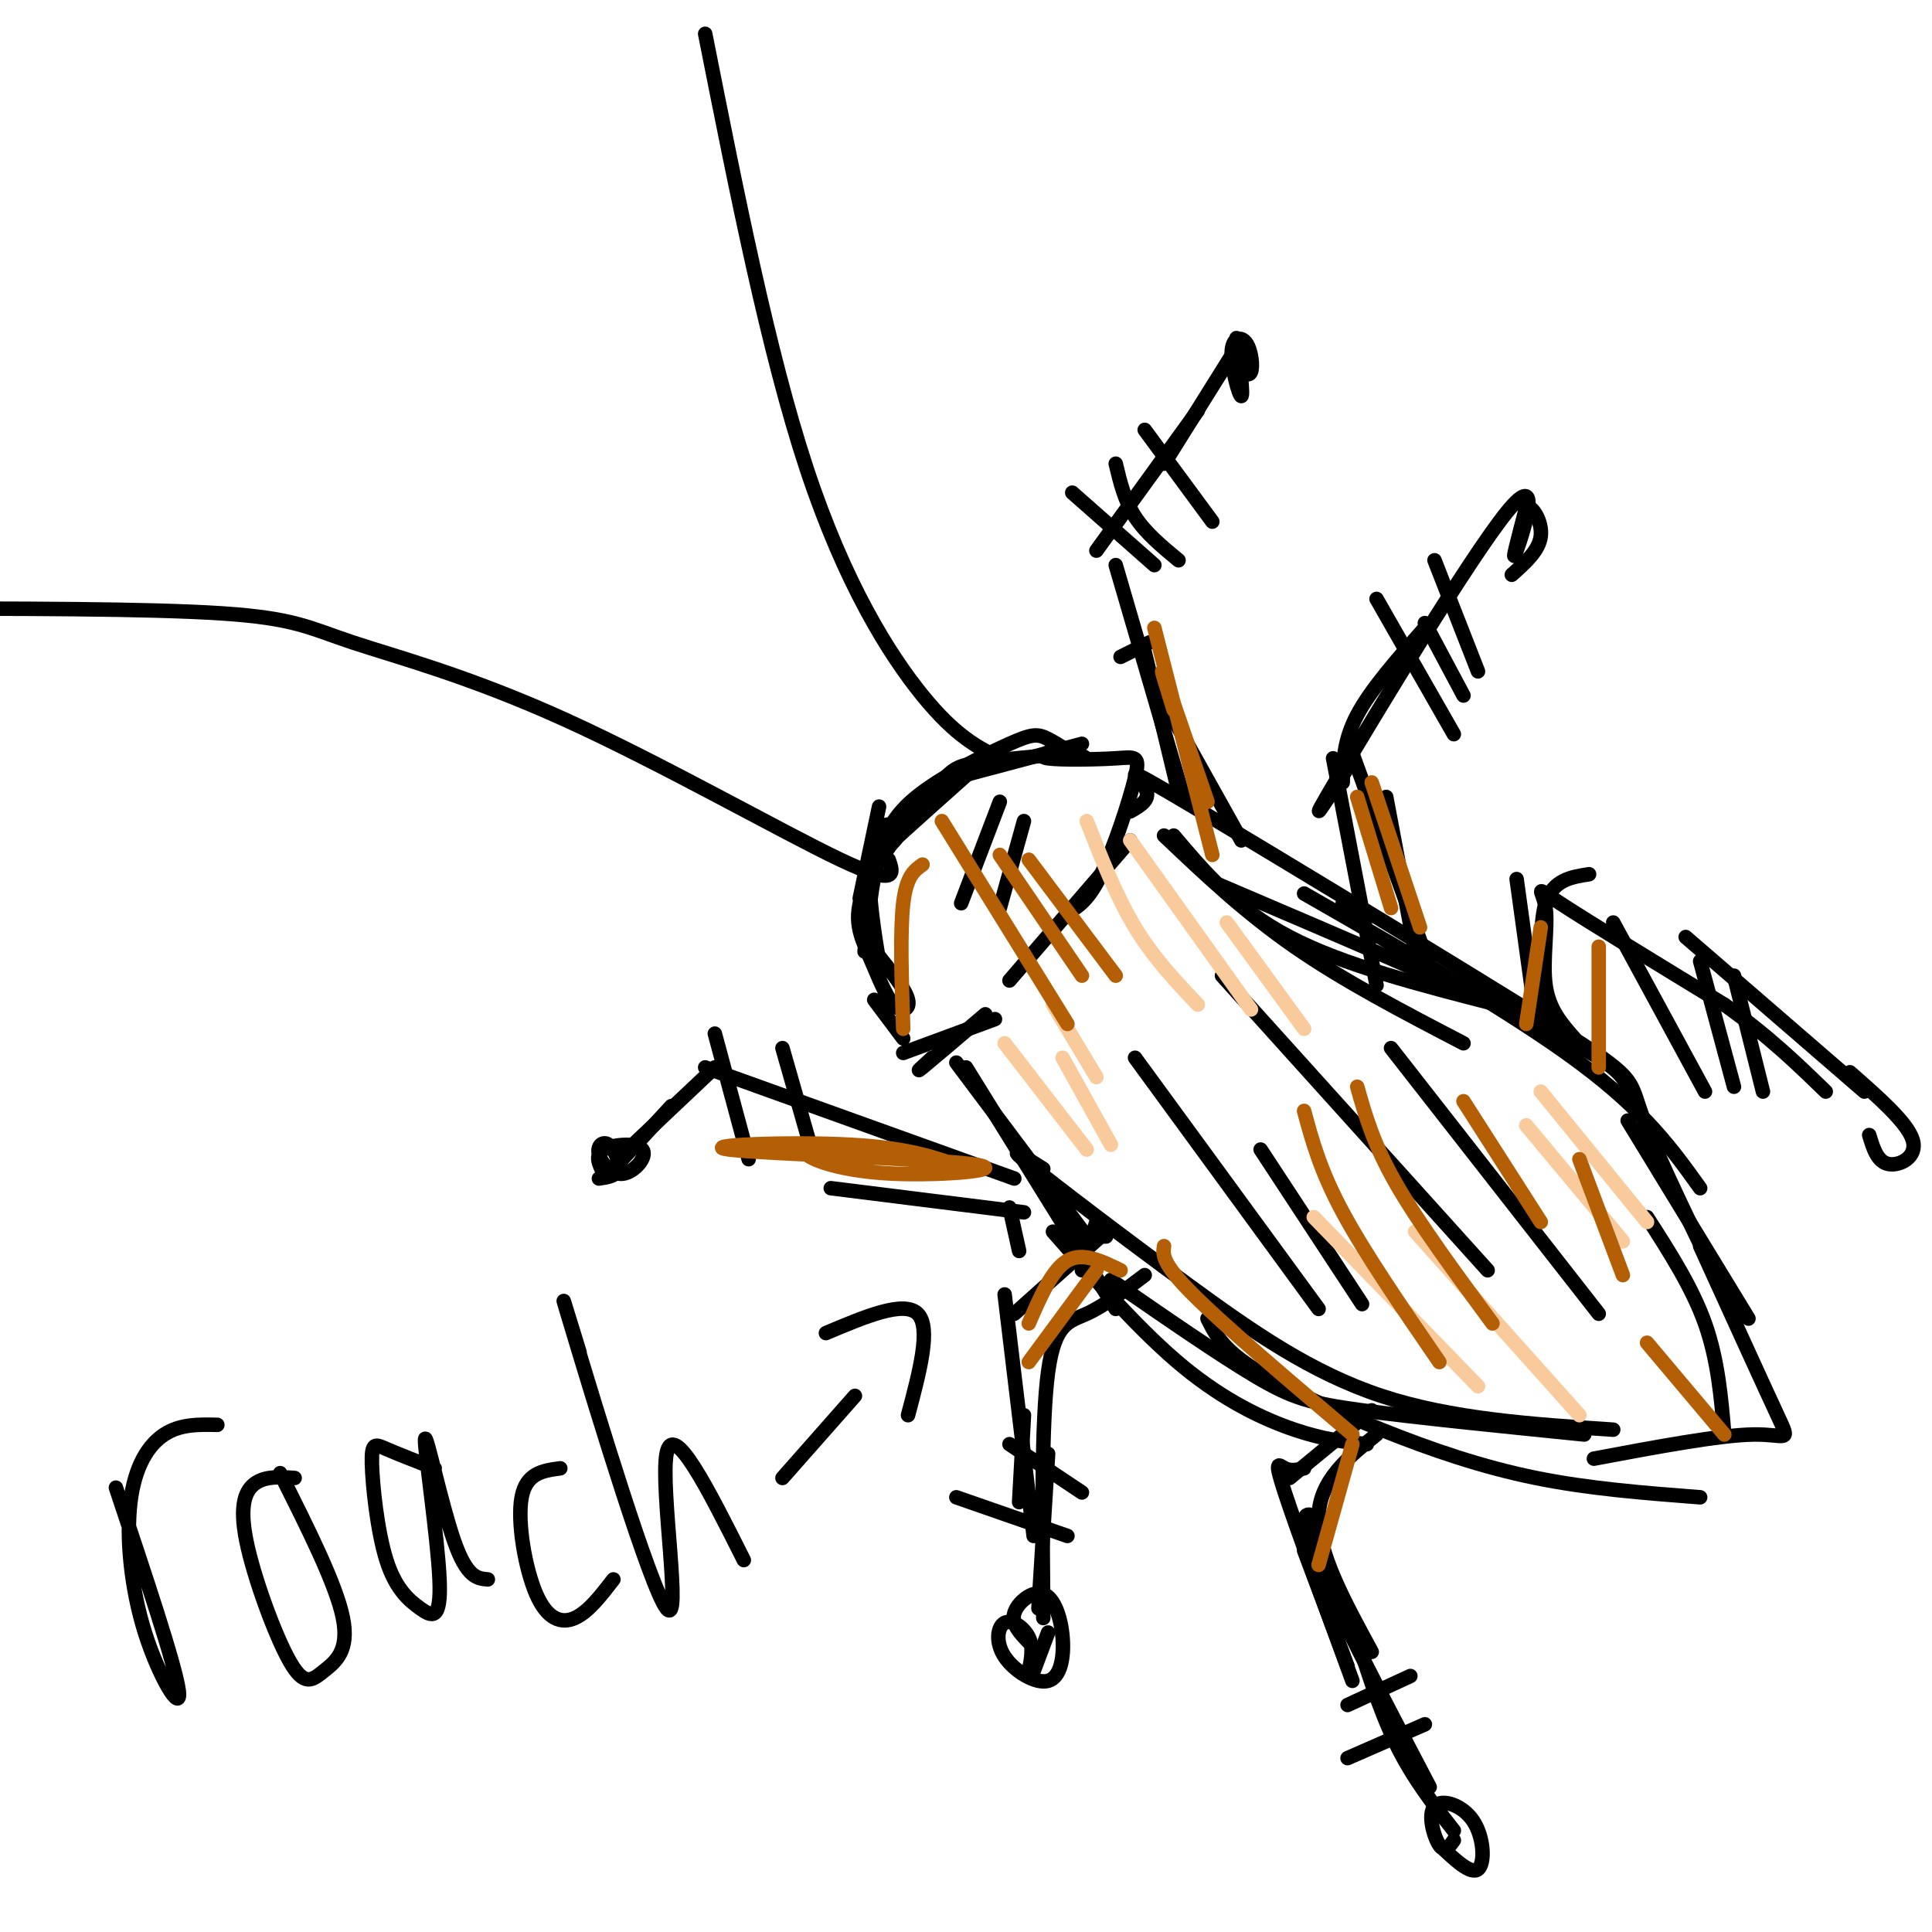 <svg viewBox='0 0 400 400' version='1.1' xmlns='http://www.w3.org/2000/svg' xmlns:xlink='http://www.w3.org/1999/xlink'><g fill='none' stroke='rgb(0,0,0)' stroke-width='3' stroke-linecap='round' stroke-linejoin='round'><path d='M178,186c0.000,0.000 4.000,-19.000 4,-19'/><path d='M185,173c-2.419,0.919 -4.839,1.837 -5,8c-0.161,6.163 1.936,17.569 2,18c0.064,0.431 -1.906,-10.115 -2,-17c-0.094,-6.885 1.687,-10.110 3,-11c1.313,-0.890 2.156,0.555 3,2'/><path d='M186,173c-0.867,1.556 -4.533,4.444 -2,2c2.533,-2.444 11.267,-10.222 20,-18'/><path d='M194,162c0.000,0.000 30.000,-8.000 30,-8'/><path d='M219,155c-2.265,0.820 -4.530,1.640 -2,2c2.530,0.360 9.853,0.262 14,0c4.147,-0.262 5.116,-0.686 4,4c-1.116,4.686 -4.319,14.482 -7,20c-2.681,5.518 -4.841,6.759 -7,8'/><path d='M234,174c0.000,0.000 -25.000,29.000 -25,29'/><path d='M182,198c2.760,3.461 5.519,6.921 6,9c0.481,2.079 -1.317,2.775 -3,1c-1.683,-1.775 -3.252,-6.023 -5,-10c-1.748,-3.977 -3.675,-7.685 -1,-14c2.675,-6.315 9.951,-15.239 14,-20c4.049,-4.761 4.871,-5.360 9,-6c4.129,-0.640 11.564,-1.320 19,-2'/><path d='M221,156c3.982,0.143 4.438,1.500 3,1c-1.438,-0.500 -4.769,-2.858 -7,-4c-2.231,-1.142 -3.361,-1.069 -8,1c-4.639,2.069 -12.787,6.134 -18,10c-5.213,3.866 -7.489,7.533 -9,13c-1.511,5.467 -2.255,12.733 -3,20'/><path d='M181,207c0.000,0.000 6.000,8.000 6,8'/><path d='M187,218c0.000,0.000 19.000,-7.000 19,-7'/><path d='M193,219c-1.917,1.750 -3.833,3.500 -2,2c1.833,-1.500 7.417,-6.250 13,-11'/><path d='M198,220c0.000,0.000 27.000,36.000 27,36'/><path d='M200,221c0.000,0.000 31.000,50.000 31,50'/><path d='M218,255c9.178,10.444 18.356,20.889 27,28c8.644,7.111 16.756,10.889 23,13c6.244,2.111 10.622,2.556 15,3'/><path d='M230,265c11.244,7.778 22.489,15.556 30,20c7.511,4.444 11.289,5.556 22,7c10.711,1.444 28.356,3.222 46,5'/><path d='M216,242c-4.095,-2.607 -8.190,-5.214 -3,-1c5.190,4.214 19.667,15.250 33,25c13.333,9.750 25.524,18.214 40,23c14.476,4.786 31.238,5.893 48,7'/><path d='M250,273c1.500,3.030 3.000,6.060 9,10c6.000,3.940 16.500,8.792 27,13c10.500,4.208 21.000,7.774 32,10c11.000,2.226 22.500,3.113 34,4'/><path d='M241,173c8.333,7.917 16.667,15.833 27,23c10.333,7.167 22.667,13.583 35,20'/><path d='M243,173c6.417,7.583 12.833,15.167 24,21c11.167,5.833 27.083,9.917 43,14'/><path d='M252,183c27.917,11.917 55.833,23.833 70,31c14.167,7.167 14.583,9.583 15,12'/><path d='M270,185c21.667,12.417 43.333,24.833 57,35c13.667,10.167 19.333,18.083 25,26'/><path d='M337,232c0.000,0.000 25.000,41.000 25,41'/><path d='M352,258c6.578,14.444 13.156,28.889 16,35c2.844,6.111 1.956,3.889 -5,4c-6.956,0.111 -19.978,2.556 -33,5'/><path d='M234,168c2.257,-1.289 4.514,-2.577 3,-5c-1.514,-2.423 -6.797,-5.979 10,4c16.797,9.979 55.676,33.494 74,45c18.324,11.506 16.093,11.002 19,19c2.907,7.998 10.954,24.499 19,41'/><path d='M341,252c4.667,7.250 9.333,14.500 12,22c2.667,7.500 3.333,15.250 4,23'/><path d='M253,202c0.000,0.000 55.000,61.000 55,61'/><path d='M288,217c0.000,0.000 43.000,55.000 43,55'/><path d='M235,219c0.000,0.000 38.000,52.000 38,52'/><path d='M261,238c0.000,0.000 21.000,32.000 21,32'/><path d='M244,164c0.000,0.000 -7.000,-29.000 -7,-29'/><path d='M245,165c0.000,0.000 -14.000,-48.000 -14,-48'/><path d='M227,114c0.000,0.000 21.000,-29.000 21,-29'/><path d='M241,96c0.000,0.000 15.000,-24.000 15,-24'/><path d='M256,70c0.727,5.981 1.455,11.962 1,12c-0.455,0.038 -2.091,-5.866 -2,-9c0.091,-3.134 1.909,-3.498 3,-2c1.091,1.498 1.455,4.856 1,6c-0.455,1.144 -1.727,0.072 -3,-1'/><path d='M285,204c0.000,0.000 -9.000,-47.000 -9,-47'/><path d='M278,187c0.000,0.000 2.000,3.000 2,3'/><path d='M293,197c0.000,0.000 -6.000,-32.000 -6,-32'/><path d='M297,203c0.000,0.000 -17.000,-47.000 -17,-47'/><path d='M278,162c0.083,-4.333 0.167,-8.667 3,-14c2.833,-5.333 8.417,-11.667 14,-18'/><path d='M279,159c-4.756,7.357 -9.512,14.714 -2,2c7.512,-12.714 27.292,-45.500 35,-55c7.708,-9.500 3.345,4.286 2,8c-1.345,3.714 0.327,-2.643 2,-9'/><path d='M316,105c1.244,-0.422 3.356,3.022 3,6c-0.356,2.978 -3.178,5.489 -6,8'/><path d='M238,140c0.000,0.000 19.000,34.000 19,34'/><path d='M324,213c0.000,0.000 -4.000,0.000 -4,0'/><path d='M318,211c0.000,0.000 -4.000,-29.000 -4,-29'/><path d='M320,210c-0.750,-9.083 -1.500,-18.167 0,-23c1.500,-4.833 5.250,-5.417 9,-6'/><path d='M326,215c-2.649,-2.994 -5.298,-5.988 -6,-11c-0.702,-5.012 0.542,-12.042 0,-16c-0.542,-3.958 -2.869,-4.845 3,-1c5.869,3.845 19.935,12.423 34,21'/><path d='M357,208c9.167,6.500 15.083,12.250 21,18'/><path d='M349,194c0.000,0.000 37.000,32.000 37,32'/><path d='M383,222c5.956,5.222 11.911,10.444 13,14c1.089,3.556 -2.689,5.444 -5,5c-2.311,-0.444 -3.156,-3.222 -4,-6'/><path d='M334,191c0.000,0.000 19.000,35.000 19,35'/><path d='M352,199c0.000,0.000 7.000,26.000 7,26'/><path d='M359,202c0.000,0.000 6.000,24.000 6,24'/><path d='M285,124c0.000,0.000 16.000,28.000 16,28'/><path d='M295,129c0.000,0.000 8.000,15.000 8,15'/><path d='M297,116c0.000,0.000 9.000,23.000 9,23'/><path d='M222,102c0.000,0.000 17.000,15.000 17,15'/><path d='M231,96c0.917,3.833 1.833,7.667 4,11c2.167,3.333 5.583,6.167 9,9'/><path d='M237,89c0.000,0.000 14.000,19.000 14,19'/><path d='M232,136c0.000,0.000 6.000,-3.000 6,-3'/><path d='M211,259c0.000,0.000 -2.000,-9.000 -2,-9'/><path d='M210,244c0.000,0.000 -64.000,-23.000 -64,-23'/><path d='M148,221c0.000,0.000 -18.000,17.000 -18,17'/><path d='M139,229c0.000,0.000 -12.000,13.000 -12,13'/><path d='M125,243c-0.984,-1.936 -1.968,-3.872 0,-5c1.968,-1.128 6.888,-1.448 8,0c1.112,1.448 -1.583,4.664 -4,5c-2.417,0.336 -4.555,-2.209 -5,-4c-0.445,-1.791 0.803,-2.828 2,-2c1.197,0.828 2.342,3.522 2,5c-0.342,1.478 -2.171,1.739 -4,2'/><path d='M172,246c0.000,0.000 40.000,5.000 40,5'/><path d='M229,256c0.000,0.000 -3.000,0.000 -3,0'/><path d='M227,253c0.000,0.000 -2.000,6.000 -2,6'/><path d='M225,259c-0.500,1.667 -0.750,2.833 -1,4'/><path d='M229,255c0.000,0.000 -19.000,17.000 -19,17'/><path d='M208,268c0.000,0.000 6.000,50.000 6,50'/><path d='M212,293c0.000,0.000 -1.000,18.000 -1,18'/><path d='M237,264c-4.200,3.178 -8.400,6.356 -12,8c-3.600,1.644 -6.600,1.756 -8,12c-1.400,10.244 -1.200,30.622 -1,51'/><path d='M217,301c0.000,0.000 -2.000,32.000 -2,32'/><path d='M213,340c-1.821,-1.890 -3.641,-3.779 -3,-6c0.641,-2.221 3.744,-4.773 6,-4c2.256,0.773 3.667,4.872 4,9c0.333,4.128 -0.411,8.286 -3,9c-2.589,0.714 -7.024,-2.015 -9,-5c-1.976,-2.985 -1.494,-6.227 0,-7c1.494,-0.773 3.998,0.922 5,3c1.002,2.078 0.501,4.539 0,7'/><path d='M217,338c0.000,0.000 -3.000,8.000 -3,8'/><path d='M284,292c0.000,0.000 -17.000,14.000 -17,14'/><path d='M270,304c-1.378,0.311 -2.756,0.622 -4,0c-1.244,-0.622 -2.356,-2.178 0,5c2.356,7.178 8.178,23.089 14,39'/><path d='M270,321c0.000,0.000 9.000,24.000 9,24'/><path d='M285,297c-5.917,4.750 -11.833,9.500 -12,17c-0.167,7.500 5.417,17.750 11,28'/><path d='M272,317c0.533,-1.089 1.067,-2.178 0,-3c-1.067,-0.822 -3.733,-1.378 0,8c3.733,9.378 13.867,28.689 24,48'/><path d='M280,336c2.750,8.917 5.500,17.833 9,25c3.500,7.167 7.750,12.583 12,18'/><path d='M301,381c-0.933,1.332 -1.866,2.663 -3,1c-1.134,-1.663 -2.469,-6.322 -1,-8c1.469,-1.678 5.742,-0.375 8,3c2.258,3.375 2.502,8.821 1,10c-1.502,1.179 -4.751,-1.911 -8,-5'/><path d='M279,364c0.000,0.000 16.000,-7.000 16,-7'/><path d='M279,353c0.000,0.000 13.000,-6.000 13,-6'/><path d='M198,310c0.000,0.000 23.000,8.000 23,8'/><path d='M209,299c0.000,0.000 15.000,10.000 15,10'/><path d='M148,214c0.000,0.000 7.000,26.000 7,26'/><path d='M162,217c0.000,0.000 6.000,21.000 6,21'/><path d='M207,157c-4.556,-2.267 -9.111,-4.533 -16,-13c-6.889,-8.467 -16.111,-23.133 -24,-47c-7.889,-23.867 -14.444,-56.933 -21,-90'/><path d='M184,178c0.998,2.845 1.997,5.691 -10,0c-11.997,-5.691 -36.989,-19.917 -57,-29c-20.011,-9.083 -35.041,-13.022 -44,-16c-8.959,-2.978 -11.845,-4.994 -27,-6c-15.155,-1.006 -42.577,-1.003 -70,-1'/><path d='M207,166c0.000,0.000 -8.000,21.000 -8,21'/><path d='M212,170c0.000,0.000 -5.000,18.000 -5,18'/><path d='M24,308c6.158,18.400 12.316,36.801 13,42c0.684,5.199 -4.105,-2.802 -7,-12c-2.895,-9.198 -3.895,-19.592 -3,-27c0.895,-7.408 3.684,-11.831 7,-14c3.316,-2.169 7.158,-2.085 11,-2'/><path d='M61,306c-2.924,-0.205 -5.849,-0.409 -8,1c-2.151,1.409 -3.529,4.433 -2,12c1.529,7.567 5.967,19.678 9,25c3.033,5.322 4.663,3.856 7,2c2.337,-1.856 5.382,-4.102 4,-11c-1.382,-6.898 -7.191,-18.449 -13,-30'/><path d='M90,304c-3.841,-1.498 -7.683,-2.996 -10,-4c-2.317,-1.004 -3.110,-1.514 -3,3c0.110,4.514 1.122,14.053 3,20c1.878,5.947 4.622,8.301 7,10c2.378,1.699 4.390,2.744 4,-6c-0.390,-8.744 -3.182,-27.277 -3,-29c0.182,-1.723 3.338,13.365 6,21c2.662,7.635 4.831,7.818 7,8'/><path d='M116,304c-3.530,0.470 -7.060,0.940 -8,6c-0.940,5.060 0.708,14.708 3,20c2.292,5.292 5.226,6.226 8,5c2.774,-1.226 5.387,-4.613 8,-8'/><path d='M120,280c-2.667,-8.685 -5.333,-17.369 -1,-3c4.333,14.369 15.667,51.792 19,56c3.333,4.208 -1.333,-24.798 0,-32c1.333,-7.202 8.667,7.399 16,22'/><path d='M162,306c0.000,0.000 15.000,-17.000 15,-17'/><path d='M171,276c8.083,-3.417 16.167,-6.833 19,-4c2.833,2.833 0.417,11.917 -2,21'/></g>
<g fill='none' stroke='rgb(249,203,156)' stroke-width='3' stroke-linecap='round' stroke-linejoin='round'><path d='M208,216c0.000,0.000 17.000,22.000 17,22'/><path d='M220,219c0.000,0.000 10.000,18.000 10,18'/><path d='M218,208c0.000,0.000 9.000,15.000 9,15'/><path d='M316,233c0.000,0.000 20.000,24.000 20,24'/><path d='M319,226c0.000,0.000 22.000,27.000 22,27'/><path d='M225,170c3.083,7.833 6.167,15.667 10,22c3.833,6.333 8.417,11.167 13,16'/><path d='M234,174c0.000,0.000 25.000,35.000 25,35'/><path d='M254,191c0.000,0.000 16.000,22.000 16,22'/><path d='M272,252c0.000,0.000 34.000,35.000 34,35'/><path d='M293,255c0.000,0.000 34.000,38.000 34,38'/></g>
<g fill='none' stroke='rgb(180,95,6)' stroke-width='3' stroke-linecap='round' stroke-linejoin='round'><path d='M195,170c0.000,0.000 26.000,42.000 26,42'/><path d='M207,177c0.000,0.000 17.000,25.000 17,25'/><path d='M213,178c0.000,0.000 18.000,24.000 18,24'/><path d='M270,230c1.667,6.167 3.333,12.333 8,21c4.667,8.667 12.333,19.833 20,31'/><path d='M281,225c1.667,5.917 3.333,11.833 8,20c4.667,8.167 12.333,18.583 20,29'/><path d='M303,228c0.000,0.000 16.000,25.000 16,25'/><path d='M327,240c0.000,0.000 9.000,24.000 9,24'/><path d='M341,278c0.000,0.000 16.000,19.000 16,19'/><path d='M241,258c-0.250,1.750 -0.500,3.500 6,10c6.500,6.500 19.750,17.750 33,29'/><path d='M281,165c0.000,0.000 7.000,23.000 7,23'/><path d='M284,162c0.000,0.000 10.000,30.000 10,30'/><path d='M239,130c0.000,0.000 12.000,47.000 12,47'/><path d='M243,147c-1.583,-5.083 -3.167,-10.167 -2,-7c1.167,3.167 5.083,14.583 9,26'/><path d='M331,221c0.000,0.000 0.000,-25.000 0,-25'/><path d='M316,212c0.000,0.000 3.000,-20.000 3,-20'/><path d='M280,299c0.000,0.000 -7.000,25.000 -7,25'/><path d='M232,263c-3.917,-1.917 -7.833,-3.833 -11,-2c-3.167,1.833 -5.583,7.417 -8,13'/><path d='M227,263c0.000,0.000 -14.000,19.000 -14,19'/><path d='M200,242c-5.706,-2.159 -11.412,-4.319 -24,-5c-12.588,-0.681 -32.058,0.116 -25,1c7.058,0.884 40.644,1.856 50,3c9.356,1.144 -5.520,2.462 -16,2c-10.480,-0.462 -16.566,-2.703 -18,-4c-1.434,-1.297 1.783,-1.648 5,-2'/><path d='M191,179c-1.667,1.167 -3.333,2.333 -4,8c-0.667,5.667 -0.333,15.833 0,26'/></g>
</svg>